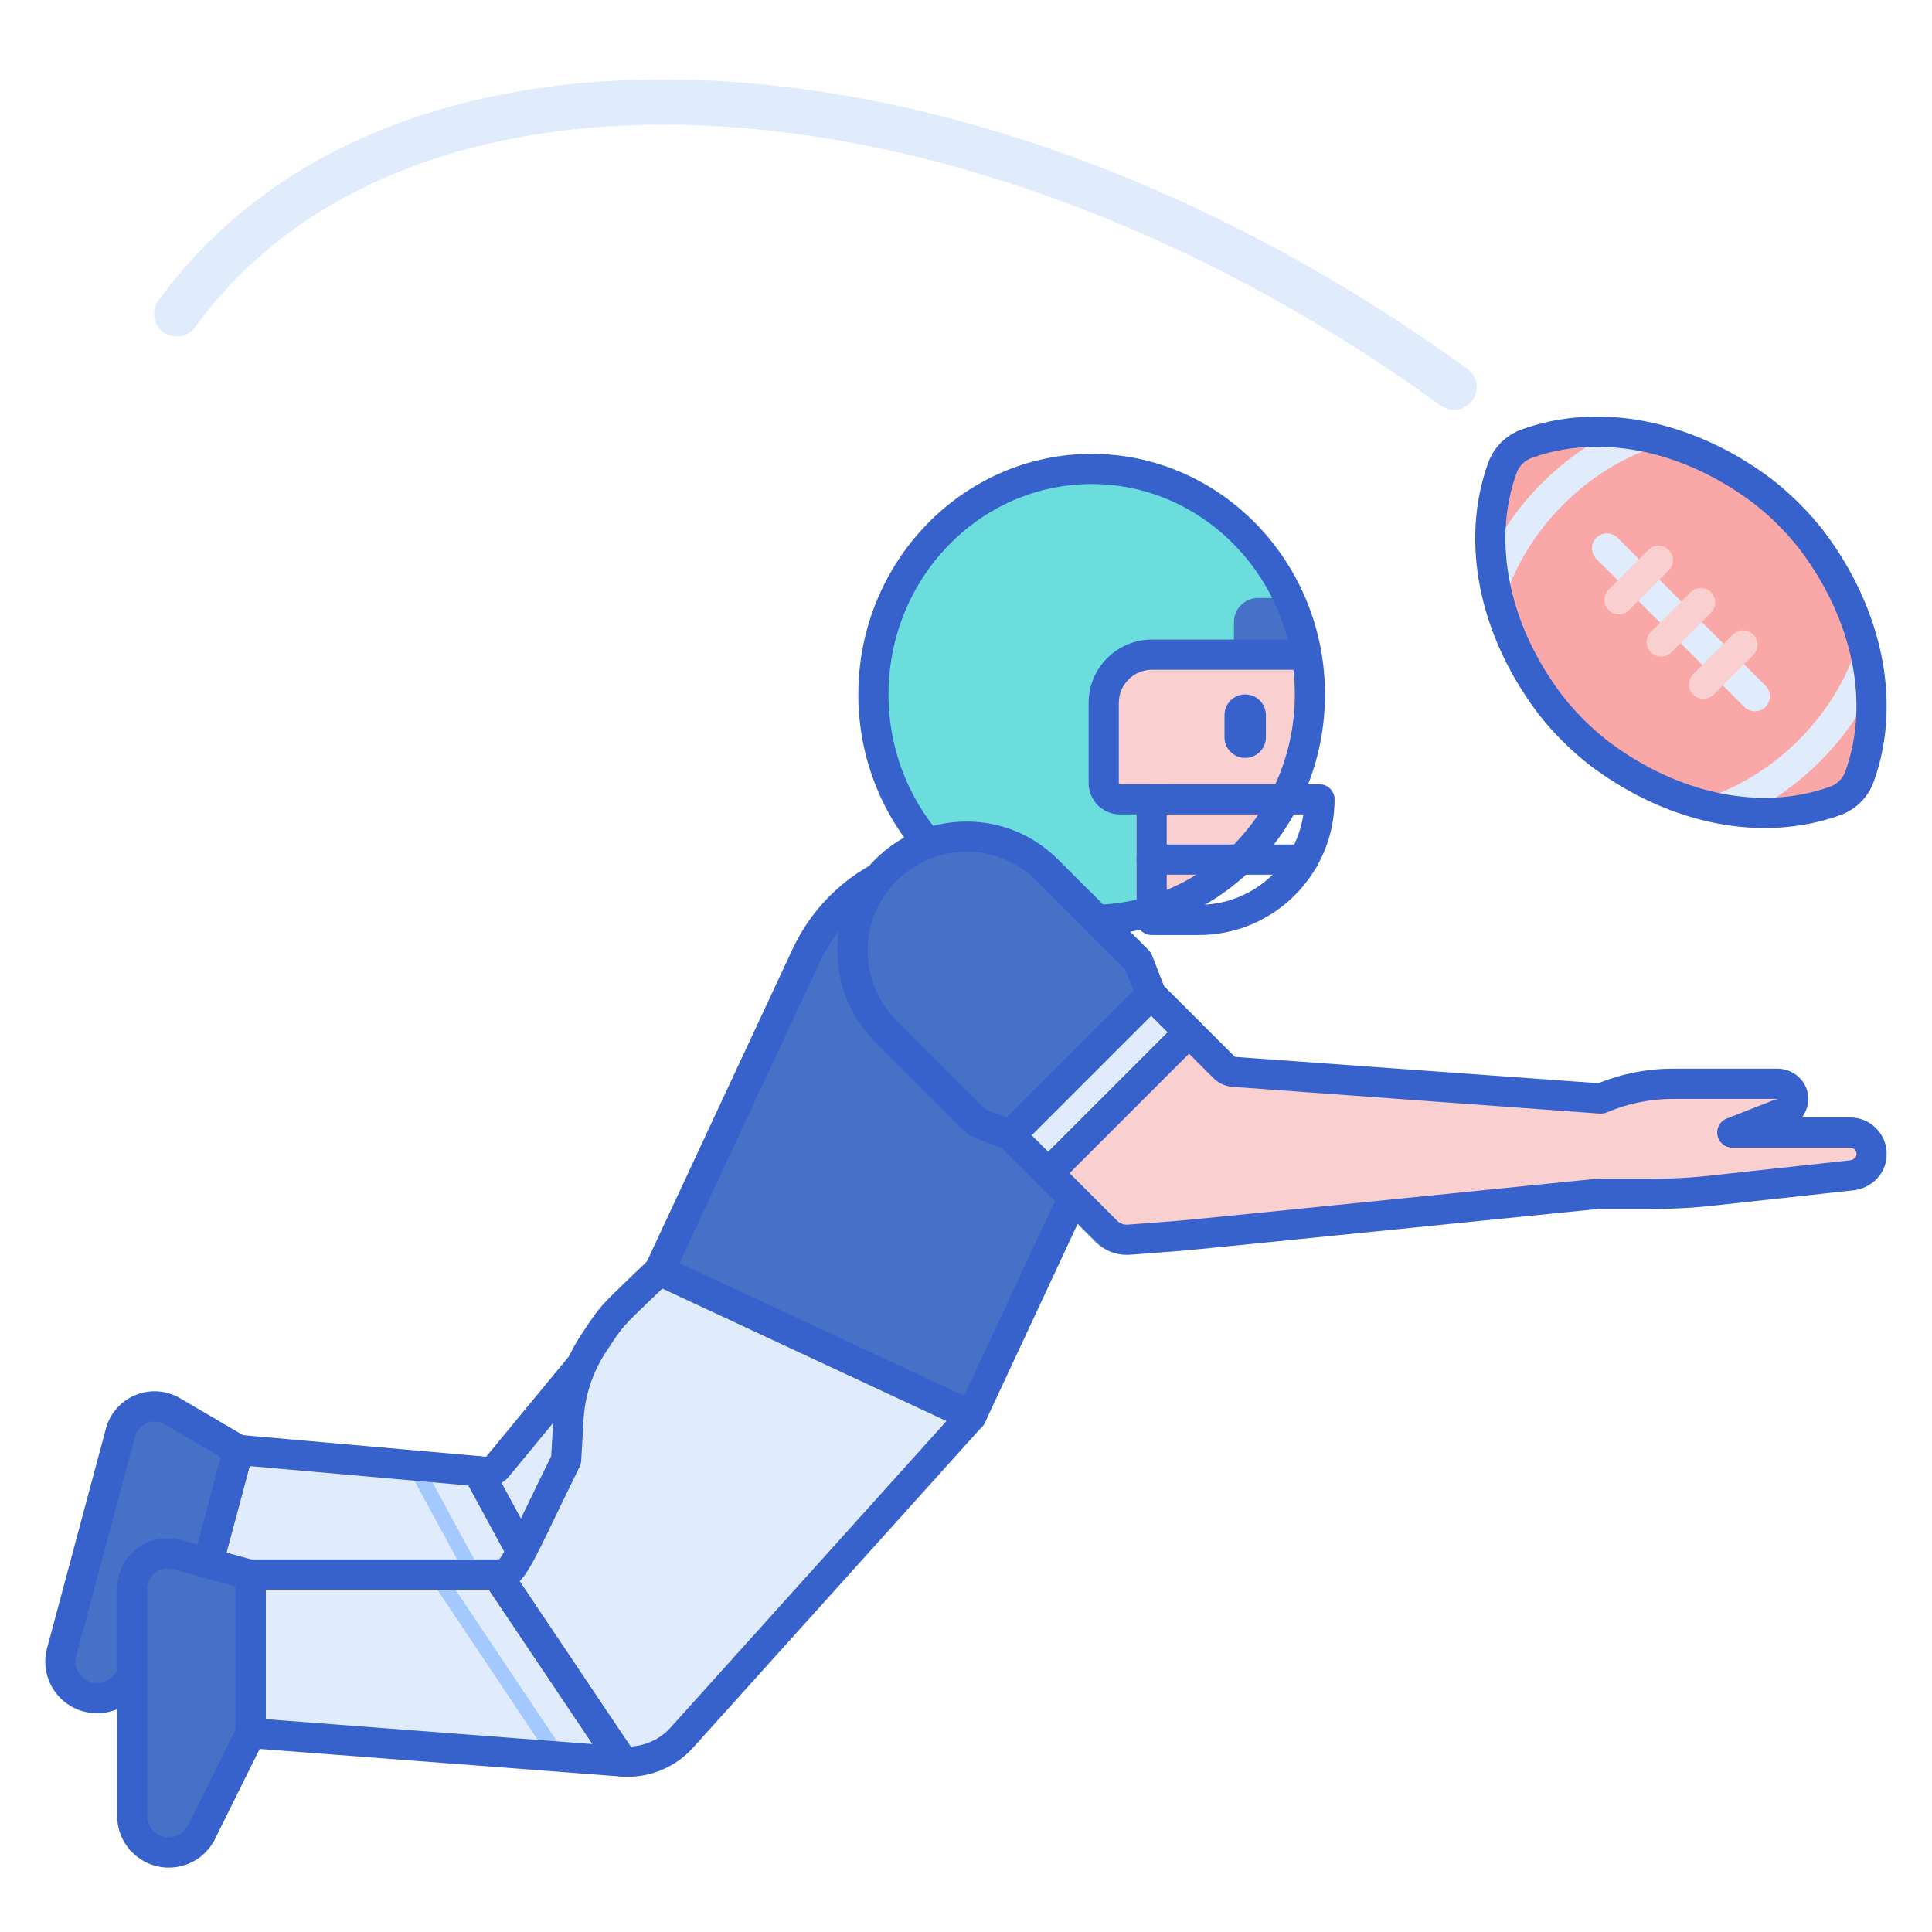<svg id="Layer_1" enable-background="new 0 0 256 256" height="512" viewBox="0 0 256 256" width="512" xmlns="http://www.w3.org/2000/svg"><g><g><path d="m63.324 194.935-31.741-2.814-5.427 20.255 49.94 6.117z" fill="#e0ebfc"/></g><g><path d="m53.773 194.088 12.583 23.212 2.432.298-12.63-23.298z" fill="#a4c9ff"/></g><g><path d="m82.403 217.067 46.308-29.441-41.345-19.28-21.436 25.985c-.724.878-1.575.696-2.607.605l12.772 23.557c2.205.27 4.434-.234 6.308-1.426z" fill="#e0ebfc"/></g><g><path d="m77.254 220.563c-.467 0-.936-.028-1.402-.085-.642-.079-1.206-.464-1.515-1.032l-12.772-23.557c-.351-.647-.318-1.435.086-2.051s1.121-.954 1.847-.895l.308.029c.202.02.465.067.614.044l21.401-25.942c.58-.703 1.562-.927 2.388-.54l41.346 19.279c.662.309 1.104.954 1.15 1.683.048.729-.306 1.426-.923 1.817l-46.307 29.441c-1.862 1.185-4.029 1.809-6.221 1.809zm5.149-3.496h.01zm-15.958-20.571 10.88 20.066c1.412-.013 2.805-.42 4.005-1.183l43.228-27.483-36.635-17.083-20.449 24.79c-.327.396-.675.684-1.029.893z" fill="#3762cc"/></g><g><path d="m76.096 220.492c-.081 0-.162-.005-.244-.015l-49.939-6.116c-.575-.07-1.091-.387-1.415-.867-.324-.479-.424-1.076-.274-1.636l5.427-20.255c.251-.938 1.133-1.55 2.108-1.475l31.74 2.814c.668.06 1.262.449 1.582 1.039l12.772 23.557c.357.658.316 1.46-.105 2.079-.374.552-.996.875-1.652.875zm-47.412-9.821 43.805 5.364-10.412-19.202-28.997-2.571z" fill="#3762cc"/></g><g><path d="m31.583 192.121-8.748-5.128c-.361-.212-.749-.374-1.153-.482-2.49-.667-5.05.811-5.717 3.301l-7.799 29.108c-.692 2.582.84 5.235 3.422 5.927 1.776.476 3.669-.096 4.884-1.476l9.684-10.994z" fill="#4671c6"/></g><g><path d="m12.86 227.016c-.594 0-1.195-.078-1.79-.237-3.643-.977-5.813-4.734-4.836-8.377l7.799-29.107c.952-3.551 4.614-5.667 8.167-4.715.579.155 1.133.387 1.648.689l8.747 5.127c.777.455 1.154 1.374.92 2.243l-5.427 20.255c-.08.298-.227.573-.431.805l-9.684 10.994c-1.322 1.501-3.181 2.323-5.113 2.323zm7.615-38.664c-1.178 0-2.259.787-2.578 1.978l-7.799 29.107c-.405 1.513.496 3.073 2.009 3.479 1.049.282 2.147-.051 2.864-.866l9.375-10.644 4.912-18.329-7.433-4.357c-.207-.122-.428-.214-.66-.276-.23-.063-.462-.092-.69-.092z" fill="#3762cc"/></g><g><path d="m65.844 208.632c-.03.001-.06.006-.09.006h-32.544v21.013l49.263 3.756-16.629-24.769z" fill="#e0ebfc"/></g><g><ellipse cx="144.651" cy="92.017" fill="#f9cfcf" rx="28.918" ry="29.877"/></g><g><path d="m150.562 108.074c0-1.191-.966-2.157-2.157-2.157s-2.157-.966-2.157-2.157v-10.625c0-3.53 2.861-6.391 6.391-6.391h20.472c-2.412-13.984-14.232-24.605-28.46-24.605-15.971 0-28.918 13.376-28.918 29.877s12.947 29.877 28.918 29.877c2.026 0 4.003-.217 5.911-.627z" fill="#6bdddd"/></g><g><path d="m163.503 82.43v4.314h9.607c-.455-2.639-1.246-5.158-2.325-7.509h-4.087c-1.764 0-3.195 1.431-3.195 3.195z" fill="#4671c6"/></g><g><path d="m164.995 100.429c-1.515 0-2.743-1.228-2.743-2.743v-2.926c0-1.515 1.228-2.743 2.743-2.743 1.515 0 2.743 1.228 2.743 2.743v2.926c0 1.515-1.228 2.743-2.743 2.743z" fill="#3762cc"/></g><g><path d="m144.65 123.894c-17.048 0-30.918-14.3-30.918-31.877s13.87-31.877 30.918-31.877c17.049 0 30.919 14.3 30.919 31.877s-13.87 31.877-30.919 31.877zm0-59.754c-14.843 0-26.918 12.506-26.918 27.877s12.076 27.877 26.918 27.877 26.919-12.506 26.919-27.877-12.076-27.877-26.919-27.877z" fill="#3762cc"/></g><g><path d="m154.631 107.917h-6.226c-2.292 0-4.157-1.865-4.157-4.157v-10.625c0-4.627 3.764-8.391 8.391-8.391h20.473c1.104 0 2 .896 2 2s-.896 2-2 2h-20.473c-2.421 0-4.391 1.97-4.391 4.391v10.625c0 .087.07.157.157.157h6.226c1.104 0 2 .896 2 2s-.896 2-2 2z" fill="#3762cc"/></g><g><path d="m158.865 123.894h-6.269c-1.104 0-2-.896-2-2v-15.977c0-1.104.896-2 2-2h22.245c1.104 0 2 .896 2 2 .001 9.912-8.064 17.977-17.976 17.977zm-4.268-4h4.269c7.028 0 12.861-5.214 13.834-11.977h-18.103z" fill="#3762cc"/></g><g><path d="m172.704 115.905h-20.107c-1.104 0-2-.896-2-2s.896-2 2-2h20.107c1.104 0 2 .896 2 2s-.895 2-2 2z" fill="#3762cc"/></g><g><path d="m128.71 187.626-41.345-19.28 19.449-41.708c5.324-11.417 18.895-16.357 30.313-11.033 11.417 5.324 16.357 18.895 11.033 30.313z" fill="#4671c6"/></g><g><path d="m128.709 189.626c-.283 0-.57-.06-.844-.188l-41.345-19.279c-.481-.224-.853-.63-1.034-1.129-.182-.498-.157-1.048.067-1.529l19.449-41.709c2.8-6.006 7.772-10.562 14-12.828 6.227-2.265 12.965-1.972 18.971.829 6.006 2.8 10.562 7.771 12.828 13.999s1.972 12.965-.829 18.972l-19.448 41.708c-.34.727-1.062 1.154-1.815 1.154zm-38.687-22.247 37.721 17.589 18.604-39.896c2.35-5.037 2.596-10.688.695-15.912s-5.723-9.394-10.76-11.742-10.689-2.595-15.913-.695c-5.223 1.901-9.394 5.723-11.743 10.761z" fill="#3762cc"/></g><g><path d="m117.393 115.286c-2.854 2.854-4.425 6.648-4.425 10.684 0 4.037 1.572 7.83 4.425 10.684l12.029 12.029 4.444 1.733 18.658-18.658-1.733-4.444-12.029-12.029c-2.854-2.854-6.648-4.426-10.684-4.426-4.037.001-7.831 1.574-10.685 4.427z" fill="#4671c6"/></g><g><path d="m133.866 150.417 5.032 5.032 18.658-18.658c-1.742-1.742-3.021-3.021-5.032-5.032z" fill="#e0ebfc"/></g><g><path d="m133.866 152.417c-.244 0-.491-.045-.727-.137l-4.444-1.733c-.258-.101-.492-.254-.688-.449l-12.029-12.029c-3.231-3.231-5.011-7.527-5.011-12.098 0-4.569 1.78-8.866 5.011-12.099 3.232-3.232 7.529-5.012 12.099-5.012s8.867 1.78 12.099 5.012l12.028 12.029c.195.195.349.43.449.688l1.733 4.443c.288.739.112 1.579-.449 2.141l-18.657 18.658c-.382.383-.893.586-1.414.586zm-3.327-5.444 2.837 1.106 16.81-16.811-1.106-2.836-11.732-11.732c-2.477-2.477-5.769-3.84-9.271-3.84-3.501 0-6.794 1.364-9.271 3.84-2.476 2.477-3.839 5.77-3.839 9.271 0 3.502 1.364 6.793 3.839 9.27z" fill="#3762cc"/></g><g><path d="m138.897 157.448c-.512 0-1.023-.195-1.414-.586l-5.032-5.031c-.78-.781-.78-2.047.001-2.828l18.657-18.658c.75-.75 2.078-.75 2.828 0l5.032 5.032c.375.375.586.884.586 1.414s-.211 1.039-.586 1.414l-18.658 18.657c-.39.391-.902.586-1.414.586zm-2.203-7.031 2.203 2.203 15.83-15.829-2.204-2.204z" fill="#3762cc"/></g><g><path d="m90.325 230.264 38.386-42.637-41.345-19.28c-6.707 6.448-6.031 5.592-8.735 9.685-1.961 2.969-3.101 6.405-3.305 9.958l-.312 5.465c-7.027 14.285-6.863 15.104-9.169 15.177v.006l16.629 24.769c2.962.226 5.863-.935 7.851-3.143z" fill="#e0ebfc"/></g><g><path d="m83.184 235.435c-.288 0-.575-.011-.863-.033-.611-.047-1.167-.37-1.509-.879l-16.629-24.77c-.221-.33-.339-.718-.339-1.115 0-1.08.858-1.971 1.938-2.005.253-.008.331-.024.348-.029.461-.347 1.744-3.005 3.684-7.028.864-1.792 1.917-3.977 3.226-6.639l.29-5.062c.223-3.9 1.479-7.686 3.632-10.946l.333-.505c2.152-3.264 2.317-3.422 6.539-7.463l2.145-2.056c.596-.573 1.482-.721 2.231-.371l41.346 19.279c.574.268.988.792 1.114 1.414.127.621-.049 1.266-.473 1.736l-38.386 42.638c-2.193 2.436-5.367 3.834-8.627 3.834zm-14.334-25.909 14.702 21.899c2.006-.097 3.932-.996 5.287-2.5l36.577-40.629-37.656-17.558-1.161 1.113c-4.062 3.887-4.062 3.887-5.965 6.774l-.335.508c-1.765 2.672-2.794 5.773-2.977 8.97l-.313 5.466c-.015.267-.084.528-.202.769-1.386 2.816-2.491 5.109-3.391 6.975-2.256 4.68-3.395 7.041-4.566 8.213zm21.475 20.738h.01z" fill="#3762cc"/></g><g><path d="m33.21 208.682-9.777-2.69c-.403-.111-.82-.167-1.238-.167-2.578 0-4.668 2.09-4.668 4.668v30.134c0 2.673 2.167 4.839 4.84 4.839 1.839 0 3.519-1.042 4.336-2.69l6.508-13.126v-20.968z" fill="#4671c6"/></g><g><path d="m22.366 247.467c-3.771 0-6.839-3.068-6.839-6.839v-30.135c0-3.677 2.991-6.668 6.668-6.668.595 0 1.189.08 1.766.238l9.78 2.689c.868.239 1.47 1.028 1.47 1.929v20.97c0 .309-.071.612-.208.889l-6.508 13.126c-1.163 2.345-3.512 3.801-6.129 3.801zm-.171-39.642c-1.471 0-2.668 1.197-2.668 2.668v30.135c0 1.565 1.274 2.839 2.839 2.839 1.086 0 2.062-.604 2.544-1.578l6.3-12.706v-18.977l-8.308-2.285c-.23-.064-.469-.096-.707-.096z" fill="#3762cc"/></g><g><path d="m75.203 232.853-16.187-24.215h-2.401l16.057 24.022z" fill="#e0ebfc"/></g><g><path d="m75.203 232.853-16.187-24.215h-2.401l16.057 24.022z" fill="#a4c9ff"/></g><g><path d="m82.474 235.407c-.051 0-.102-.002-.152-.006l-49.263-3.756c-1.043-.079-1.848-.948-1.848-1.994v-21.014c0-1.104.896-2 2-2h32.482c.067-.004.109-.006.151-.006.518 0 1.017.201 1.391.563.13.126.241.267.331.42l16.568 24.678c.427.637.453 1.461.067 2.122-.36.618-1.02.993-1.727.993zm-47.264-7.609 43.305 3.302-13.737-20.462h-29.568z" fill="#3762cc"/></g><g><path d="m226.748 157.771 18.603-2.033c1.298-.142 2.419-1.097 2.615-2.388.268-1.764-1.09-3.282-2.803-3.282h-15.628l6.286-2.459c1.159-.132 1.995-1.233 1.734-2.44-.202-.937-1.097-1.566-2.056-1.566h-13.756c-3.311 0-6.588.665-9.637 1.956l-48.67-3.548c-.459-.033-.891-.231-1.216-.556l-4.665-4.665-18.658 18.658 7.703 7.703c.793.793 1.892 1.199 3.01 1.111 11.341-.888-2.802.46 62.083-6.071 7.677.001 10.331.096 15.055-.42z" fill="#f9cfcf"/></g><g><path d="m149.309 166.274c-1.541 0-3.022-.609-4.122-1.709l-7.703-7.703c-.375-.375-.586-.884-.586-1.414s.211-1.039.586-1.414l18.658-18.657c.781-.781 2.047-.781 2.828 0l4.664 4.664 48.146 3.489c3.179-1.278 6.528-1.927 9.964-1.927h13.756c1.931 0 3.617 1.322 4.011 3.144.241 1.115.001 2.282-.658 3.201-.029.041-.059.081-.089.12h6.4c1.412 0 2.749.614 3.67 1.686.92 1.07 1.324 2.49 1.11 3.896-.326 2.152-2.125 3.829-4.375 4.076l-18.604 2.032h.001c-4.145.453-6.674.451-12.203.437l-2.97-.004c-15.527 1.563-26.52 2.674-34.417 3.472-20.167 2.038-20.167 2.038-23.904 2.313-.901.065-2.021.148-3.704.28-.154.013-.307.018-.459.018zm-7.583-10.826 6.289 6.289c.38.38.894.578 1.44.531 1.691-.132 2.817-.215 3.724-.281 3.683-.271 3.683-.271 23.796-2.304 7.914-.8 18.938-1.914 34.519-3.482.066-.007.133-.01.2-.01l3.078.004c5.383.014 7.837.016 11.759-.413h.001l18.603-2.032c.434-.048.802-.349.854-.699.05-.33-.075-.558-.189-.69-.094-.108-.301-.292-.636-.292h-15.628c-.962 0-1.787-.685-1.965-1.629-.179-.945.341-1.883 1.236-2.233l6.285-2.46c.16-.063.327-.104.499-.124-.016-.006-.051-.019-.092-.019h-13.756c-3.061 0-6.041.604-8.857 1.798-.293.123-.612.17-.926.153l-48.669-3.548c-.937-.068-1.82-.472-2.485-1.138l-3.25-3.25z" fill="#3762cc"/></g><g><path d="m192.656 54.311c-.61 0-1.228-.186-1.76-.572-62.319-45.242-136.364-49.899-165.051-10.382-.973 1.34-2.849 1.639-4.19.666s-1.639-2.849-.665-4.19c14.989-20.648 41.423-30.973 74.449-29.079 32.532 1.868 67.685 15.409 98.982 38.129 1.341.973 1.639 2.849.665 4.19-.586.809-1.501 1.238-2.43 1.238z" fill="#e0ebfc"/></g><g><path d="m240.098 71.619c-1.863-2.389-4.055-4.599-6.526-6.525-10.716-8.075-22.331-9.54-31.292-6.296-1.495.541-2.668 1.715-3.21 3.21-3.244 8.959-1.781 20.574 6.295 31.292 1.863 2.389 4.055 4.599 6.526 6.526 10.716 8.075 22.331 9.54 31.292 6.296 1.495-.541 2.668-1.715 3.21-3.21 3.245-8.96 1.782-20.575-6.295-31.293z" fill="#f9a7a7"/></g><g><path d="m213.609 57.256c-3.362 1.695-6.517 3.975-9.311 6.769s-5.074 5.949-6.769 9.311c.141 2.312.56 4.854 1.399 7.574 1.295-4.972 4.054-9.897 8.206-14.049s9.078-6.911 14.049-8.206c-2.72-.84-5.262-1.258-7.574-1.399z" fill="#e0ebfc"/></g><g><path d="m231.856 107.663c3.362-1.695 6.517-3.975 9.311-6.769s5.074-5.949 6.769-9.311c-.141-2.312-.56-4.854-1.399-7.574-1.295 4.972-4.054 9.897-8.206 14.049s-9.078 6.911-14.049 8.206c2.72.839 5.262 1.257 7.574 1.399z" fill="#e0ebfc"/></g><g><path d="m231.138 93.666-19.612-19.612c-.774-.774-.774-2.028 0-2.802.774-.774 2.028-.774 2.802 0l19.612 19.612c.774.774.774 2.028 0 2.802-.774.774-2.029.774-2.802 0z" fill="#e0ebfc"/></g><g><path d="m233.847 109.719c-7.771 0-15.936-2.854-23.158-8.296-2.59-2.021-4.902-4.333-6.898-6.895-7.884-10.461-10.344-22.862-6.6-33.201.745-2.058 2.352-3.665 4.409-4.41 10.336-3.743 22.74-1.286 33.177 6.578 2.594 2.023 4.905 4.336 6.898 6.895.007.009.015.018.021.026 7.862 10.435 10.321 22.837 6.578 33.176-.745 2.057-2.352 3.663-4.408 4.409-3.183 1.152-6.562 1.718-10.019 1.718zm-22.216-50.522c-3.001 0-5.923.486-8.67 1.481-.938.339-1.67 1.071-2.009 2.01-3.282 9.063-1.035 20.056 6.012 29.408 1.775 2.276 3.854 4.354 6.158 6.151 9.327 7.026 20.321 9.274 29.382 5.992.937-.34 1.67-1.072 2.009-2.01 3.28-9.059 1.036-20.047-6.002-29.395-1.792-2.297-3.867-4.37-6.168-6.165-6.5-4.896-13.811-7.472-20.712-7.472z" fill="#3762cc"/></g><g><path d="m213.144 80.84c-.748-.748-.748-1.96 0-2.708l5.261-5.261c.748-.748 1.96-.748 2.708 0 .748.748.748 1.96 0 2.708l-5.261 5.261c-.747.748-1.96.748-2.708 0z" fill="#f9cfcf"/></g><g><path d="m218.748 86.444c-.748-.748-.748-1.96 0-2.708l5.261-5.261c.748-.748 1.96-.748 2.708 0 .748.748.748 1.96 0 2.708l-5.261 5.261c-.748.748-1.96.748-2.708 0z" fill="#f9cfcf"/></g><g><path d="m224.351 92.047c-.748-.748-.748-1.96 0-2.708l5.261-5.261c.748-.748 1.96-.748 2.708 0 .748.748.748 1.96 0 2.708l-5.261 5.261c-.747.748-1.96.748-2.708 0z" fill="#f9cfcf"/></g></g></svg>